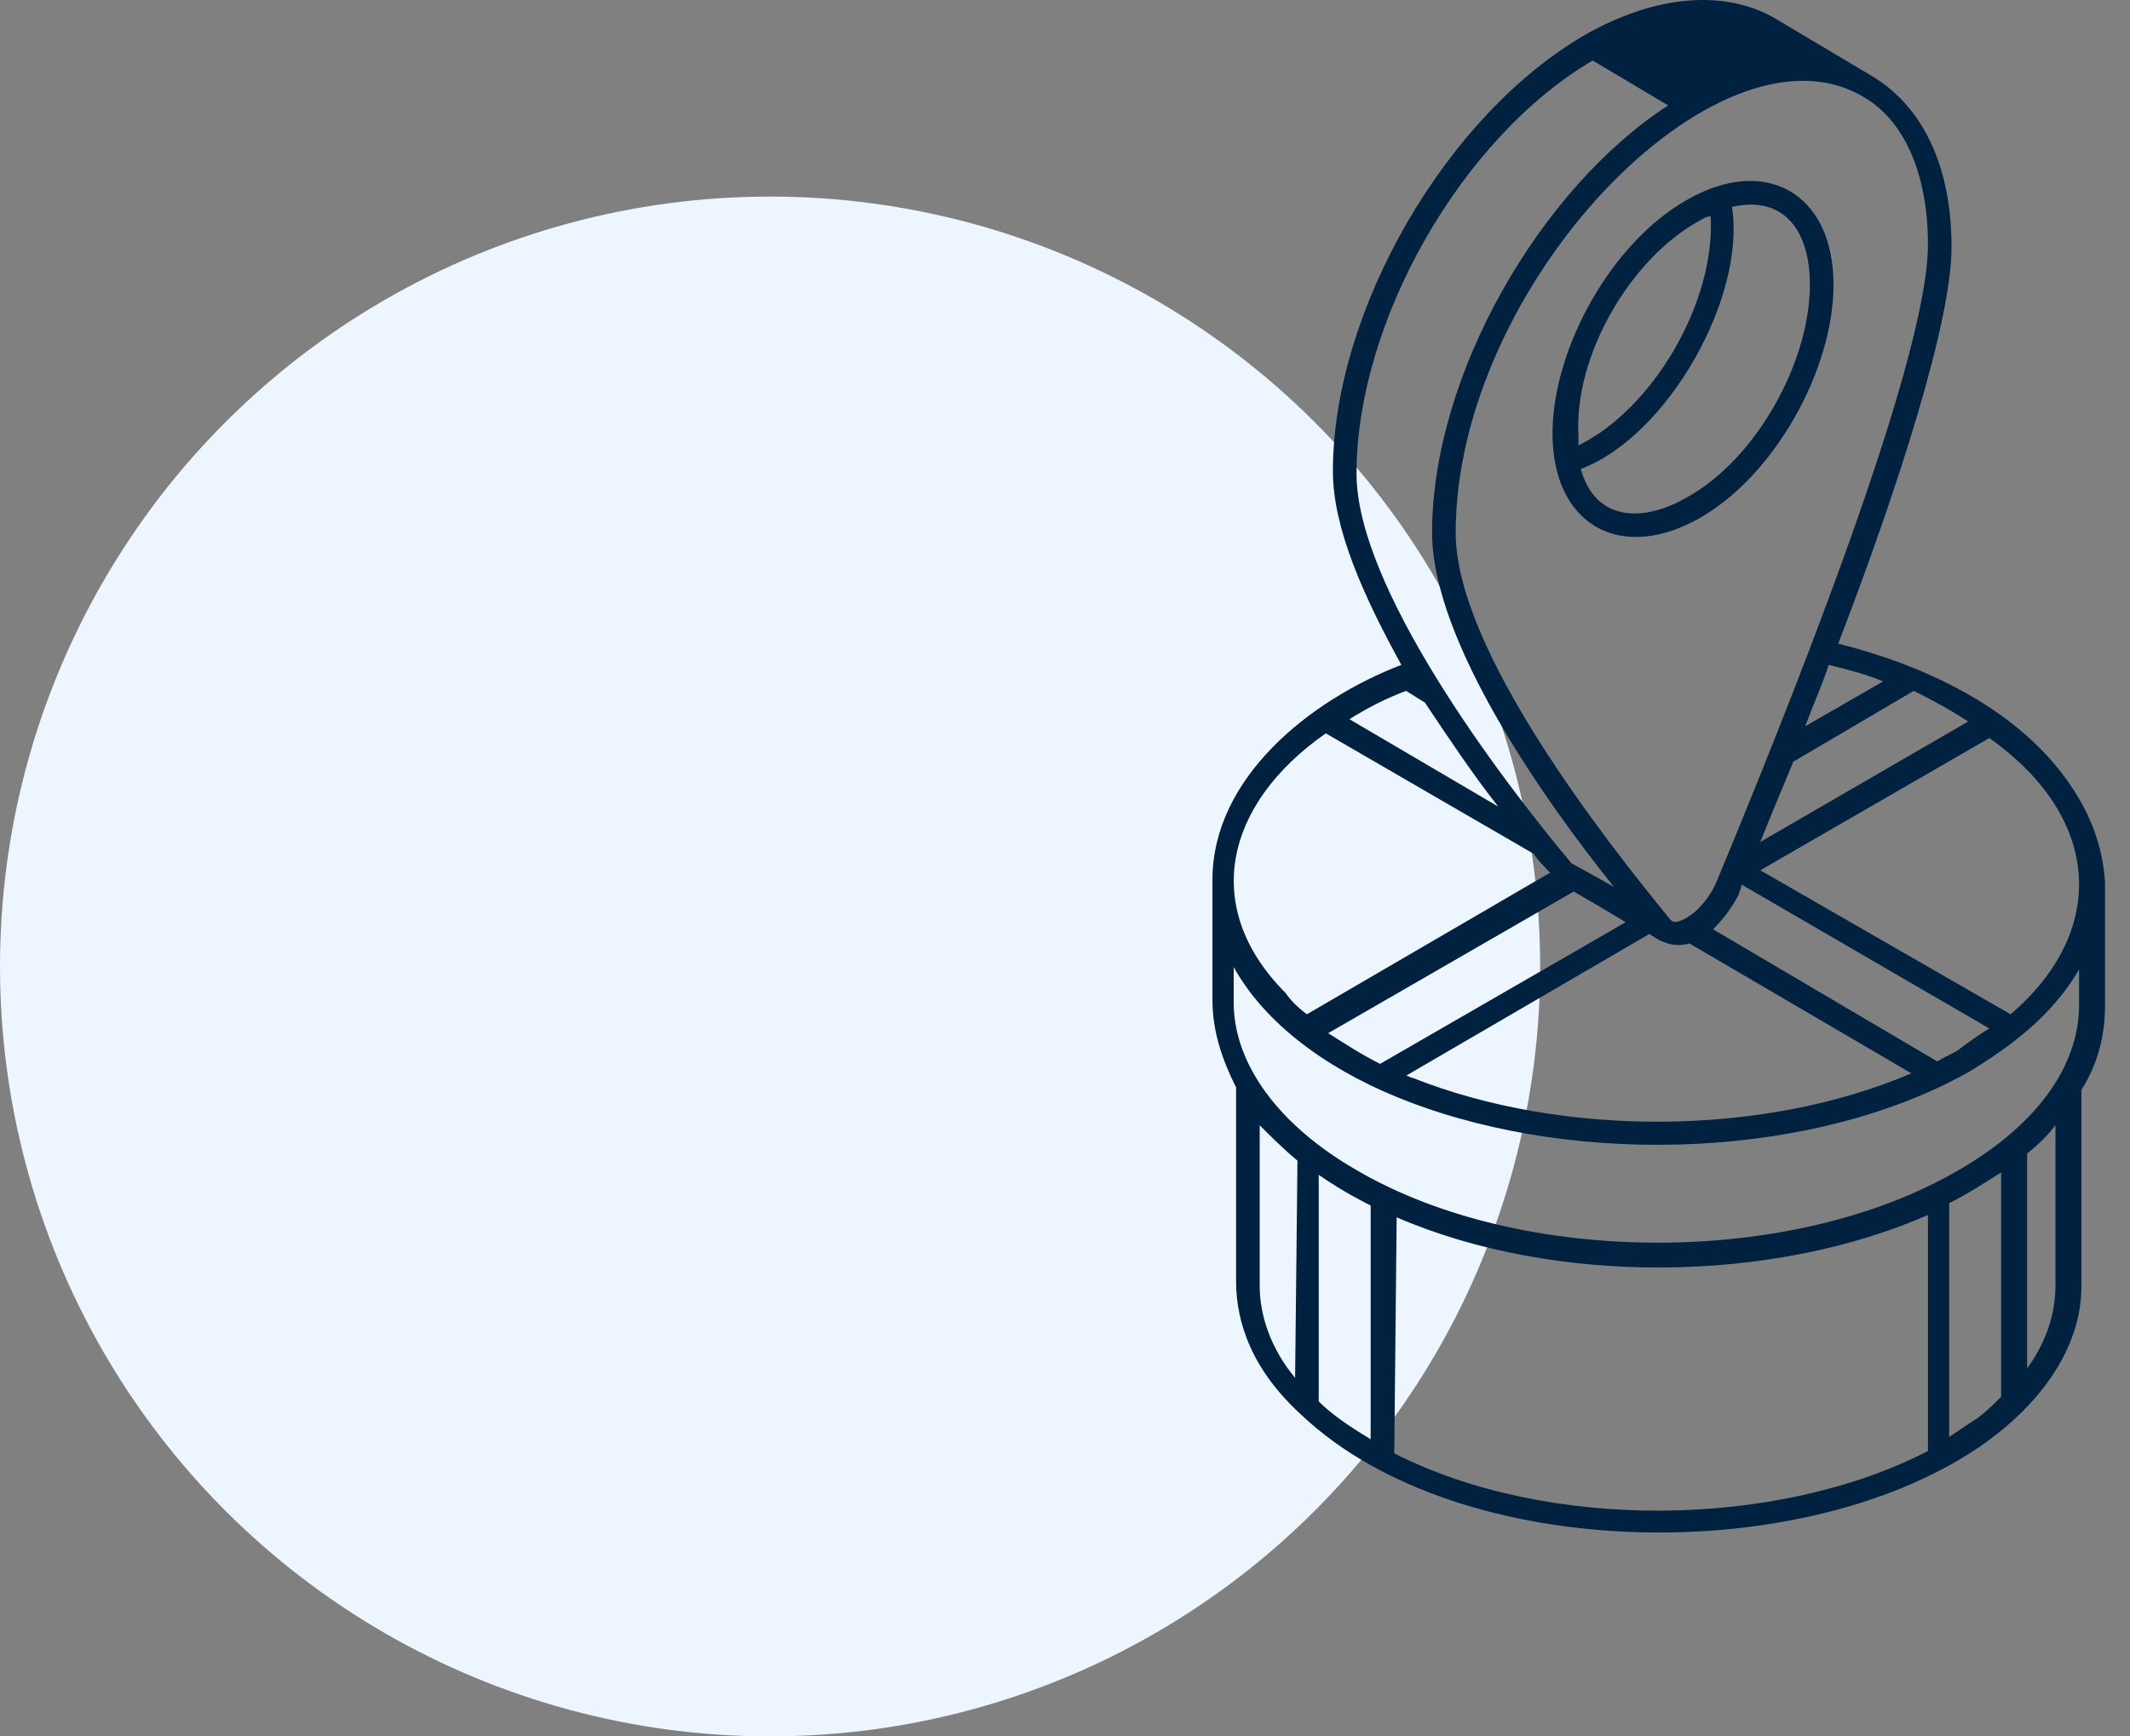 <?xml version="1.0" encoding="UTF-8"?> <svg xmlns="http://www.w3.org/2000/svg" width="65" height="53" viewBox="0 0 65 53" fill="none"><rect x="0" y="0" width="65" height="53" fill="#808080" stroke="none"/><ellipse cx="23.5" cy="29.5" rx="23.5" ry="23.5" transform="rotate(90 23.5 29.5)" fill="#EDF5FF"></ellipse><path d="M63.085 23.825C61.5 21.591 58.69 20.294 56.096 19.646C57.897 14.962 59.554 9.846 59.554 7.54C59.554 5.09 58.69 3.289 57.176 2.352L54.15 0.55C52.637 -0.314 50.547 -0.17 48.385 1.055C44.134 3.505 40.675 9.486 40.675 14.386C40.675 16.115 41.612 18.205 42.765 20.294C39.954 21.375 37 23.753 37 26.852V30.527C37 31.464 37.288 32.328 37.721 33.193V39.102C37.721 40.399 38.225 41.84 39.738 43.209C44.566 47.749 55.231 47.893 60.635 44.002C62.221 42.849 63.518 41.191 63.518 39.246V33.265C64.022 32.472 64.238 31.608 64.238 30.671V26.924C64.166 25.843 63.806 24.834 63.085 23.825ZM61.356 30.959L53.718 26.564L60.707 22.528C64.166 24.978 64.31 28.437 61.356 30.959ZM50.331 28.509C50.547 28.653 50.691 28.725 50.691 28.725C50.763 28.725 51.051 28.942 51.556 28.797L58.329 32.761C53.79 34.706 47.665 34.706 43.125 32.905C43.053 32.905 42.981 32.833 42.909 32.833L50.331 28.509ZM42.116 32.472C41.54 32.184 41.107 31.896 40.531 31.536L48.025 27.212C48.385 27.428 49.034 27.789 49.61 28.149L42.116 32.472ZM52.276 28.365C52.565 28.077 52.853 27.716 53.069 27.284C53.069 27.212 53.141 27.14 53.141 26.996L60.707 31.392C60.347 31.608 60.059 31.824 59.771 32.04C59.554 32.184 59.338 32.256 59.122 32.4L52.276 28.365ZM60.059 22.024L53.718 25.699C54.006 24.978 54.366 24.114 54.727 23.249L58.401 21.087C59.41 21.591 59.843 21.88 60.059 22.024ZM57.465 20.799L55.087 22.168C55.303 21.591 55.591 20.943 55.807 20.294C56.384 20.439 56.96 20.583 57.465 20.799ZM56.816 2.928C58.113 3.649 58.834 5.306 58.834 7.468C58.834 11.143 54.294 22.312 52.349 26.996C52.132 27.428 51.844 27.789 51.484 28.005C51.34 28.077 51.123 28.221 50.979 28.077C49.034 25.699 44.422 19.862 44.422 16.259C44.422 8.693 52.421 0.406 56.816 2.928ZM41.396 14.458C41.396 9.846 44.566 4.225 48.602 1.847L50.907 3.217C47.016 5.739 43.702 11.431 43.702 16.259C43.702 19.574 47.16 24.474 49.25 27.068L47.953 26.347C45.719 23.681 41.396 17.916 41.396 14.458ZM42.909 21.087L43.485 21.447C44.206 22.528 44.926 23.609 45.719 24.618L41.179 21.952C41.756 21.591 42.332 21.303 42.909 21.087ZM40.459 22.384L46.8 26.059C46.944 26.275 47.16 26.491 47.304 26.636L39.882 30.959C39.594 30.743 39.378 30.527 39.234 30.311C36.64 27.716 37.36 24.546 40.459 22.384ZM39.522 42.056C38.801 41.191 38.441 40.183 38.441 39.246V34.346C38.801 34.706 39.162 35.066 39.594 35.427L39.522 42.056ZM41.828 43.93C41.107 43.497 40.603 43.137 40.243 42.777V35.859C40.963 36.364 41.684 36.724 41.828 36.796V43.93ZM42.548 44.362L42.621 37.156C47.449 39.246 54.078 39.174 58.834 37.084V44.29C54.222 46.668 47.232 46.74 42.548 44.362ZM60.131 43.425C59.915 43.569 59.699 43.714 59.482 43.858V36.724C60.059 36.436 60.491 36.147 61.068 35.787V42.633C60.779 42.921 60.491 43.209 60.131 43.425ZM62.725 39.246C62.725 40.111 62.437 40.975 61.86 41.768V35.211C62.221 34.922 62.509 34.634 62.725 34.346V39.246ZM63.446 30.671C63.446 32.544 62.148 34.346 59.771 35.715C54.727 38.669 46.44 38.669 41.396 35.715C39.018 34.346 37.648 32.472 37.648 30.599V29.518C38.729 31.464 40.891 32.833 42.981 33.625C48.241 35.643 55.447 35.355 60.131 32.689C61.428 31.896 62.653 30.959 63.446 29.59V30.671Z" fill="#002140"></path><path d="M51.844 15.827C54.15 14.53 55.952 11.287 55.952 8.693C55.952 5.883 53.862 4.73 51.484 6.099C49.178 7.396 47.377 10.639 47.377 13.233C47.377 15.971 49.394 17.196 51.844 15.827ZM55.231 8.693C55.231 11.071 53.574 14.025 51.484 15.178C50.115 15.971 48.673 15.899 48.241 14.314C50.907 13.305 53.285 9.053 52.853 6.315C54.438 5.955 55.231 7.036 55.231 8.693ZM51.844 6.747C51.988 6.675 52.06 6.603 52.204 6.603C52.349 9.269 50.403 12.512 48.169 13.593C48.169 13.521 48.169 13.377 48.169 13.305C48.025 10.855 49.754 7.9 51.844 6.747Z" fill="#002140"></path></svg> 